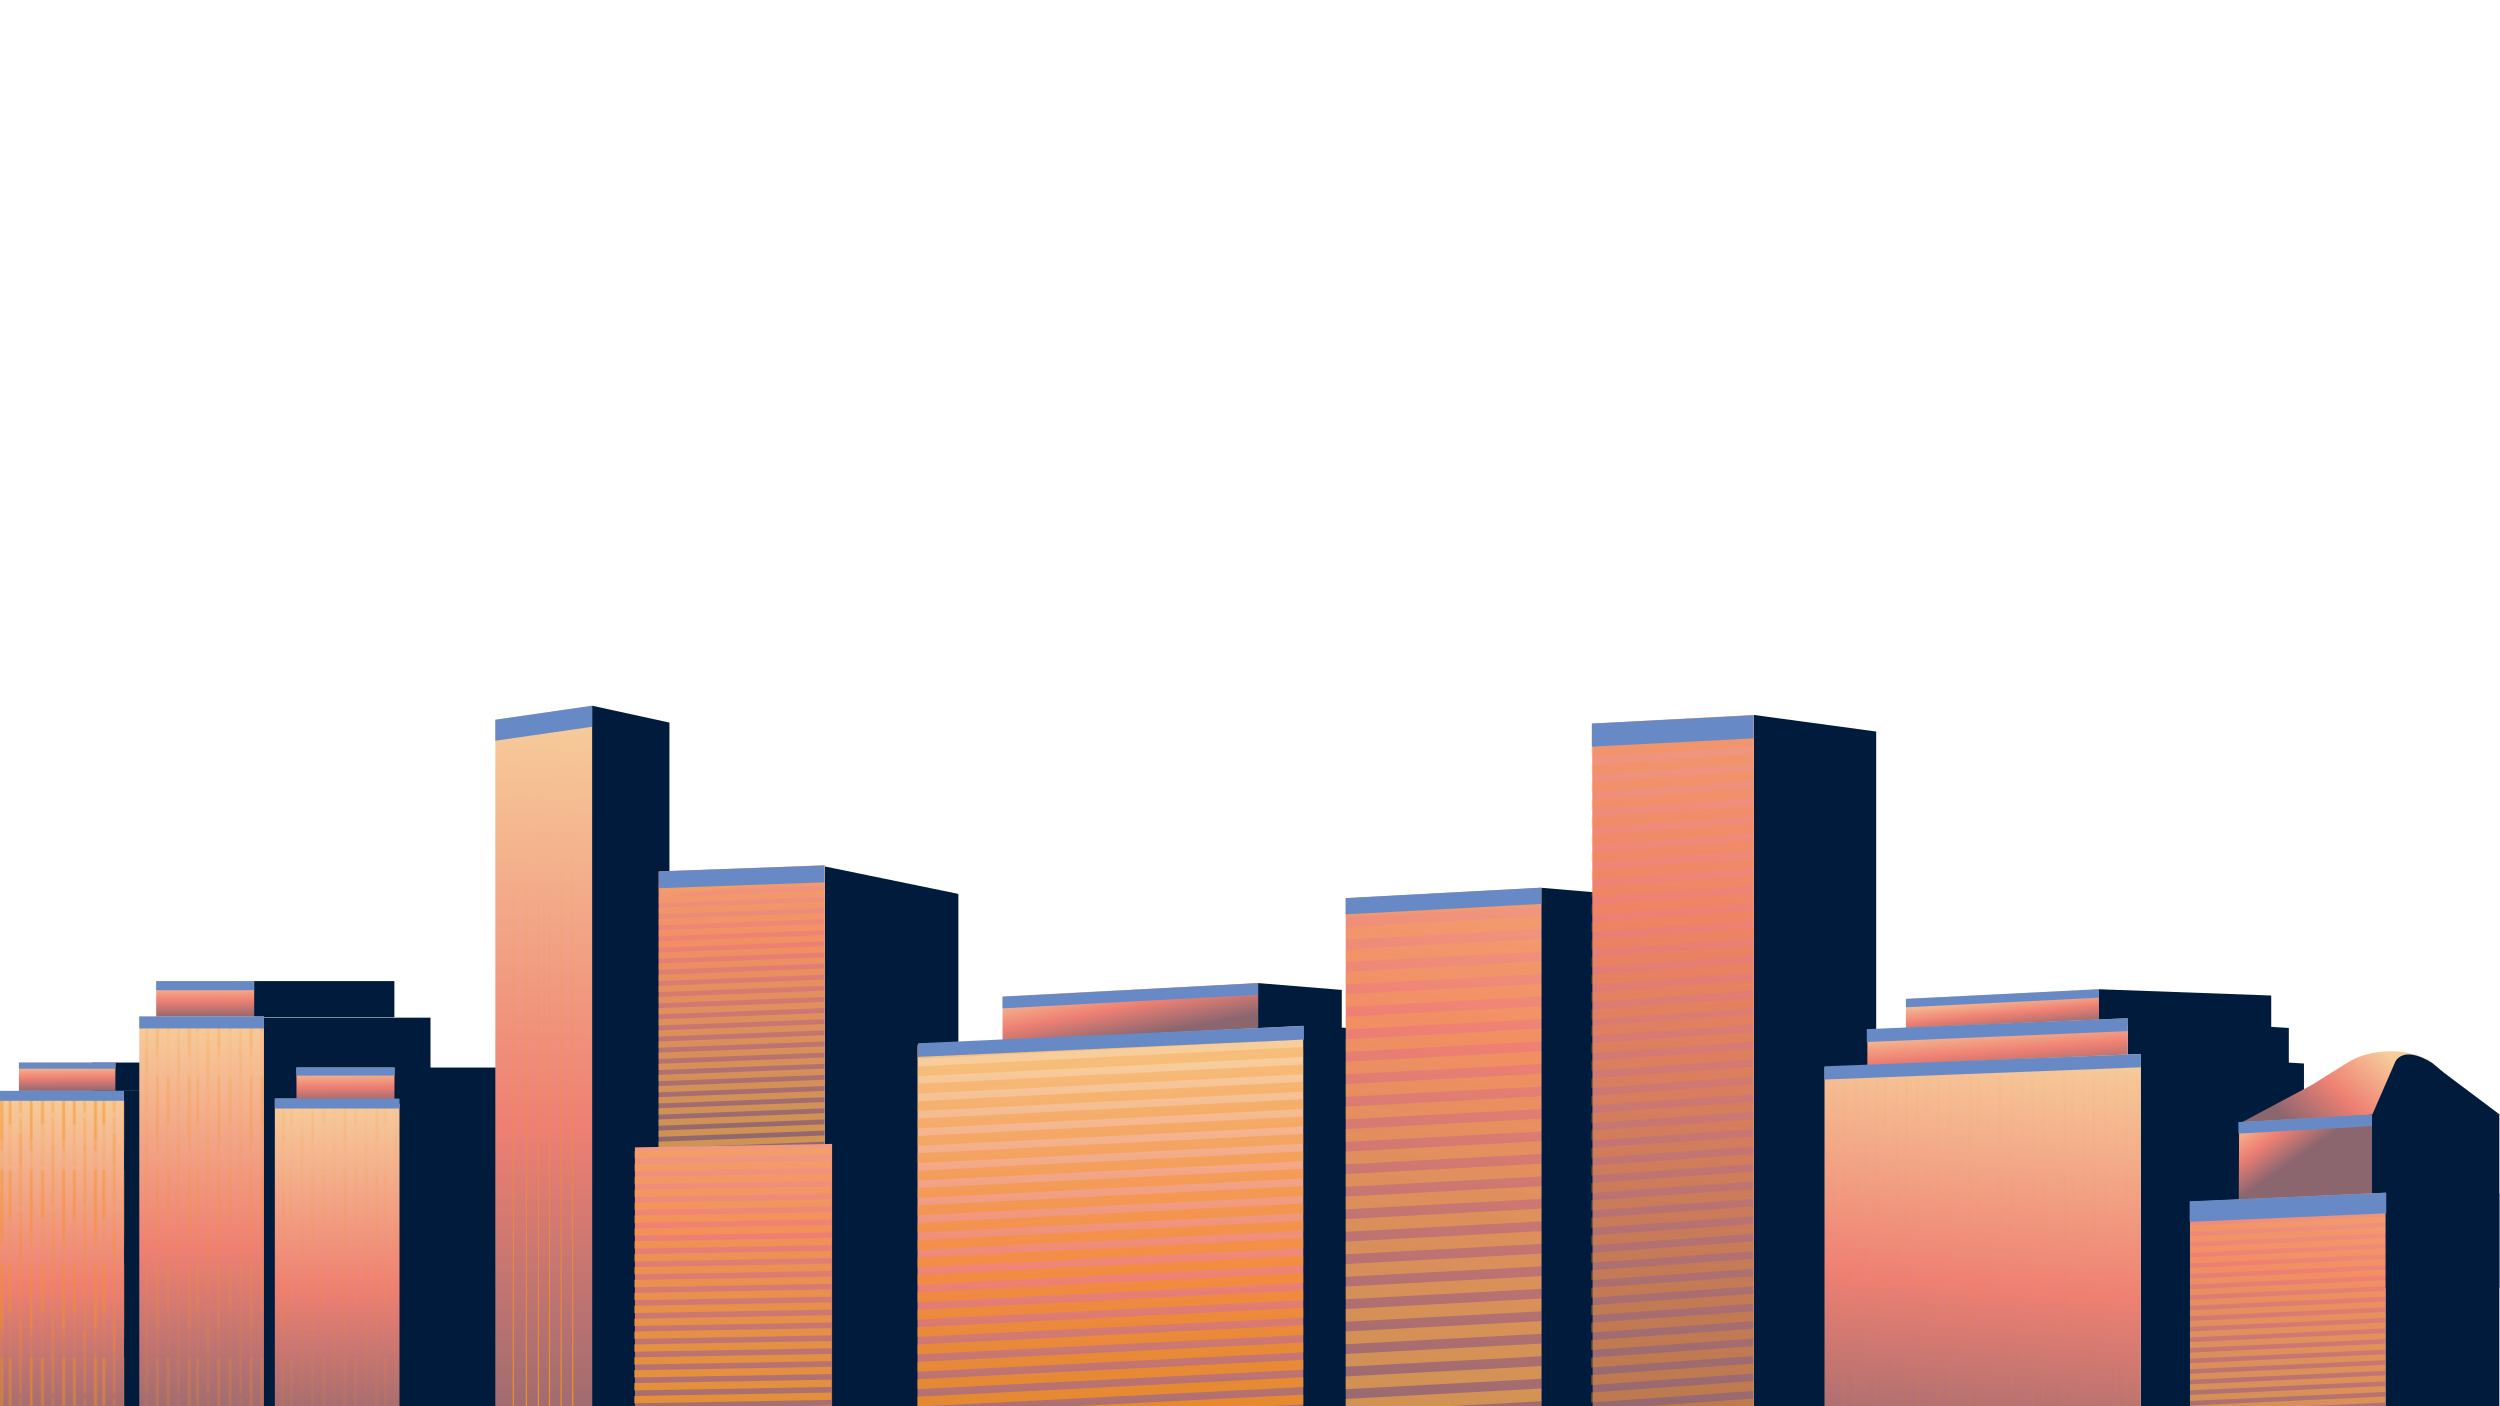 <?xml version="1.0" encoding="UTF-8"?><svg id="Layer_1" xmlns="http://www.w3.org/2000/svg" xmlns:xlink="http://www.w3.org/1999/xlink" viewBox="0 0 1920 1080"><defs><style>.cls-1{opacity:.39;}.cls-1,.cls-2{fill:url(#Grid_.25_inch_Lines);}.cls-3{fill:url(#linear-gradient-162);}.cls-4{fill:url(#linear-gradient-61);}.cls-5{fill:url(#linear-gradient-15);}.cls-6{fill:url(#linear-gradient-13);}.cls-7{fill:url(#linear-gradient-107);}.cls-8{fill:url(#linear-gradient-28);}.cls-9{fill:url(#linear-gradient-158);}.cls-10{fill:url(#linear-gradient-129);}.cls-10,.cls-11,.cls-12,.cls-13,.cls-14,.cls-15,.cls-16,.cls-17,.cls-18,.cls-19,.cls-20,.cls-21,.cls-22,.cls-23,.cls-24,.cls-25,.cls-26,.cls-27,.cls-28,.cls-29,.cls-30,.cls-31,.cls-32,.cls-33,.cls-34,.cls-35,.cls-36,.cls-37,.cls-38,.cls-39,.cls-40,.cls-41,.cls-42,.cls-43,.cls-44,.cls-45,.cls-46,.cls-47,.cls-48{opacity:.46;}.cls-49{fill:url(#linear-gradient-65);}.cls-11{fill:url(#linear-gradient-144);}.cls-50{fill:url(#linear-gradient-69);}.cls-51{fill:url(#linear-gradient-53);}.cls-12{fill:url(#linear-gradient-116);}.cls-52{fill:url(#linear-gradient-42);}.cls-13{fill:url(#linear-gradient-126);}.cls-53{fill:url(#linear-gradient-46);}.cls-54{fill:url(#linear-gradient-155);}.cls-55{fill:url(#linear-gradient-70);}.cls-56{fill:url(#linear-gradient-60);}.cls-57{fill:url(#linear-gradient-93);}.cls-58{fill:url(#linear-gradient-95);}.cls-59{fill:url(#linear-gradient-2);}.cls-60{fill:url(#linear-gradient-100);}.cls-61{fill:url(#linear-gradient-150);}.cls-62{fill:url(#linear-gradient-87);}.cls-63{fill:url(#linear-gradient-163);}.cls-64{fill:url(#linear-gradient-64);}.cls-14{fill:url(#linear-gradient-149);}.cls-15{fill:url(#linear-gradient-132);}.cls-65{fill:url(#linear-gradient-173);}.cls-66{fill:url(#linear-gradient-56);}.cls-67{fill:url(#linear-gradient-43);}.cls-68{fill:url(#linear-gradient-25);}.cls-69{fill:url(#linear-gradient-82);}.cls-70{fill:url(#linear-gradient-10);}.cls-71{fill:url(#linear-gradient-12);}.cls-72{fill:url(#linear-gradient-40);}.cls-73{fill:url(#linear-gradient-27);}.cls-74{fill:url(#linear-gradient-174);}.cls-75{fill:url(#linear-gradient-68);}.cls-76{fill:url(#linear-gradient-172);}.cls-77{fill:url(#linear-gradient-37);}.cls-78{fill:url(#linear-gradient-159);}.cls-16{fill:url(#linear-gradient-134);}.cls-79{fill:url(#linear-gradient-75);}.cls-80{fill:url(#linear-gradient-55);}.cls-17{fill:url(#linear-gradient-135);}.cls-81,.cls-82,.cls-83,.cls-84,.cls-85,.cls-86,.cls-87{fill:none;}.cls-81,.cls-83,.cls-84,.cls-85,.cls-86,.cls-87{stroke:#f6921e;stroke-width:2px;}.cls-88{fill:url(#linear-gradient-39);}.cls-89{fill:url(#linear-gradient-160);}.cls-90{fill:url(#linear-gradient-89);}.cls-91{fill:url(#linear-gradient-52);}.cls-92{fill:url(#linear-gradient-166);}.cls-18{fill:url(#linear-gradient-121);}.cls-19{fill:url(#linear-gradient-130);}.cls-93{fill:url(#linear-gradient-58);}.cls-94{fill:url(#linear-gradient-175);}.cls-95{fill:url(#linear-gradient-171);}.cls-96{fill:url(#linear-gradient-152);}.cls-97{fill:url(#linear-gradient-47);}.cls-98{fill:url(#linear-gradient-26);}.cls-99{fill:url(#linear-gradient-74);}.cls-20{fill:url(#linear-gradient-125);}.cls-21{fill:url(#linear-gradient-148);}.cls-100{fill:url(#linear-gradient-97);}.cls-101{fill:url(#linear-gradient-72);}.cls-102{fill:url(#linear-gradient-157);}.cls-103{fill:url(#linear-gradient-4);}.cls-104{fill:url(#linear-gradient-35);}.cls-22{fill:url(#linear-gradient-136);}.cls-105{fill:url(#linear-gradient-30);}.cls-106{fill:url(#linear-gradient-161);}.cls-107{fill:url(#linear-gradient-76);}.cls-23{fill:url(#linear-gradient-141);}.cls-108{fill:url(#linear-gradient-109);}.cls-109{fill:url(#linear-gradient-73);}.cls-24{fill:url(#linear-gradient-120);}.cls-110{fill:url(#linear-gradient-71);}.cls-25{fill:url(#linear-gradient-115);}.cls-111{fill:url(#linear-gradient-44);}.cls-112{fill:url(#linear-gradient-96);}.cls-113{fill:url(#linear-gradient-49);}.cls-26{fill:url(#linear-gradient-122);}.cls-114{fill:url(#linear-gradient-3);}.cls-115{fill:url(#linear-gradient-34);}.cls-83{opacity:.61;}.cls-27{fill:url(#linear-gradient-117);}.cls-116{fill:url(#linear-gradient-5);}.cls-117{fill:url(#linear-gradient-38);}.cls-118{fill:url(#linear-gradient-91);}.cls-119{fill:url(#linear-gradient-22);}.cls-120{fill:url(#linear-gradient-24);}.cls-121{fill:url(#linear-gradient-94);}.cls-28{fill:url(#linear-gradient-118);}.cls-122{fill:url(#linear-gradient-54);}.cls-123{fill:url(#linear-gradient-92);}.cls-124{fill:url(#linear-gradient-90);}.cls-125{fill:url(#linear-gradient-33);}.cls-126{fill:url(#linear-gradient-79);}.cls-127{fill:url(#linear-gradient-78);}.cls-128{fill:url(#linear-gradient-51);}.cls-129{fill:url(#linear-gradient-8);}.cls-130{fill:url(#linear-gradient-66);}.cls-29{fill:url(#linear-gradient-119);}.cls-131{fill:url(#linear-gradient-57);}.cls-132{fill:url(#linear-gradient-77);}.cls-133{fill:url(#linear-gradient-168);}.cls-134{fill:url(#linear-gradient-103);}.cls-30{fill:url(#linear-gradient-111);}.cls-84{opacity:.31;}.cls-135{fill:#001b3c;}.cls-136{fill:url(#linear-gradient-170);}.cls-137{fill:url(#linear-gradient-110);}.cls-138{fill:url(#linear-gradient-88);}.cls-31{fill:url(#linear-gradient-145);}.cls-32{fill:url(#linear-gradient-140);}.cls-139{fill:url(#linear-gradient-165);}.cls-140{fill:url(#linear-gradient-164);}.cls-141{fill:url(#linear-gradient-14);}.cls-142{fill:url(#linear-gradient-62);}.cls-143{fill:url(#linear-gradient-156);}.cls-144{fill:url(#linear-gradient-29);}.cls-145{fill:url(#linear-gradient-20);}.cls-146{fill:url(#linear-gradient-106);}.cls-2{opacity:.51;}.cls-147{fill:url(#linear-gradient-67);}.cls-148{fill:url(#linear-gradient-17);}.cls-33{fill:url(#linear-gradient-124);}.cls-149{fill:url(#linear-gradient-50);}.cls-150{fill:url(#linear-gradient-7);}.cls-34{fill:url(#linear-gradient-138);}.cls-151{fill:url(#linear-gradient-9);}.cls-35{fill:url(#linear-gradient-114);}.cls-36{fill:url(#linear-gradient-131);}.cls-152{fill:url(#linear-gradient-104);}.cls-37{fill:url(#linear-gradient-128);}.cls-153{fill:url(#linear-gradient-59);}.cls-154{fill:url(#linear-gradient-11);}.cls-38{fill:url(#linear-gradient-147);}.cls-155{fill:url(#linear-gradient-169);}.cls-39{fill:url(#linear-gradient-123);}.cls-156{fill:url(#linear-gradient-108);}.cls-157{fill:url(#linear-gradient-19);}.cls-158{fill:url(#linear-gradient-101);}.cls-159{fill:url(#linear-gradient-80);}.cls-160{fill:url(#linear-gradient-6);}.cls-161{fill:url(#linear-gradient-83);}.cls-40{fill:url(#linear-gradient-142);}.cls-162{fill:url(#linear-gradient-154);}.cls-41{fill:url(#linear-gradient-146);}.cls-42{fill:url(#linear-gradient-137);}.cls-163{fill:url(#linear-gradient-105);}.cls-164{fill:url(#linear-gradient-167);}.cls-165{fill:url(#linear-gradient-36);}.cls-166{fill:url(#linear-gradient-21);}.cls-167{fill:url(#linear-gradient-45);}.cls-168{fill:url(#linear-gradient-85);}.cls-169{fill:url(#linear-gradient-98);}.cls-85{opacity:.14;}.cls-170{fill:url(#linear-gradient-81);}.cls-171{fill:url(#linear-gradient-151);}.cls-86{opacity:.45;}.cls-43{fill:url(#linear-gradient-112);}.cls-172{fill:url(#linear-gradient-84);}.cls-173{fill:url(#linear-gradient-153);}.cls-44{fill:url(#linear-gradient-127);}.cls-174{fill:url(#linear-gradient-48);}.cls-45{fill:url(#linear-gradient-133);}.cls-175{fill:#678ac6;}.cls-176{fill:url(#linear-gradient-102);}.cls-177{fill:url(#linear-gradient-32);}.cls-178{fill:url(#linear-gradient-86);}.cls-179{fill:url(#linear-gradient-41);}.cls-87{opacity:.57;}.cls-180{fill:url(#linear-gradient-16);}.cls-46{fill:url(#linear-gradient-143);}.cls-181{fill:url(#linear-gradient);}.cls-182{fill:url(#linear-gradient-23);}.cls-183{fill:url(#linear-gradient-31);}.cls-184{clip-path:url(#clippath);}.cls-47{fill:url(#linear-gradient-139);}.cls-185{fill:url(#linear-gradient-63);}.cls-48{fill:url(#linear-gradient-113);}.cls-186{fill:url(#linear-gradient-99);}.cls-187{fill:url(#linear-gradient-18);}</style><clipPath id="clippath"><rect class="cls-82" x="-1.5" y="-.5" width="1921" height="1084"/></clipPath><linearGradient id="linear-gradient" x1="46.44" y1="839.58" x2="48.28" y2="1117.15" gradientUnits="userSpaceOnUse"><stop offset="0" stop-color="#f7cd9b"/><stop offset=".53" stop-color="#ee8073"/><stop offset="1" stop-color="#8b666f"/></linearGradient><pattern id="Grid_.25_inch_Lines" x="0" y="0" width="72" height="72" patternTransform="translate(6)" patternUnits="userSpaceOnUse" viewBox="0 0 72 72"><rect class="cls-82" width="72" height="72"/><line class="cls-81" x1="67.36" y1="34.53" x2="67.36" y2="84.03"/><line class="cls-85" x1="59.11" y1="34.53" x2="59.11" y2="84.03"/><line class="cls-84" x1="51.13" y1="65.53" x2="51.13" y2="103.65"/><line class="cls-81" x1="42.84" y1="34.53" x2="42.84" y2="84.03"/><line class="cls-85" x1="34.6" y1="34.53" x2="34.6" y2="84.03"/><line class="cls-84" x1="26.62" y1="65.53" x2="26.62" y2="103.65"/><line class="cls-81" x1="17.97" y1="34.53" x2="17.97" y2="84.03"/><line class="cls-85" x1="9.72" y1="34.53" x2="9.72" y2="75.32"/><line class="cls-84" x1="1.74" y1="65.53" x2="1.74" y2="103.65"/><line class="cls-81" x1="67.36" y1="-37.47" x2="67.36" y2="12.03"/><line class="cls-84" x1="67.36" y1="15.03" x2="67.36" y2="48.28"/><line class="cls-83" x1="67.36" y1="51.53" x2="67.36" y2="91.78"/><line class="cls-85" x1="59.11" y1="-37.47" x2="59.11" y2="12.03"/><line class="cls-87" x1="59.11" y1="15.03" x2="59.11" y2="62.53"/><line class="cls-86" x1="59.11" y1="66.28" x2="59.11" y2="91.78"/><line class="cls-84" x1="51.13" y1="-6.47" x2="51.13" y2="31.65"/><line class="cls-81" x1="51.13" y1="34.53" x2="51.13" y2="71.65"/><line class="cls-81" x1="42.84" y1="-37.47" x2="42.84" y2="12.03"/><line class="cls-84" x1="42.84" y1="15.03" x2="42.84" y2="48.28"/><line class="cls-83" x1="42.84" y1="51.53" x2="42.84" y2="91.78"/><line class="cls-85" x1="34.6" y1="-37.47" x2="34.6" y2="12.03"/><line class="cls-87" x1="34.6" y1="15.03" x2="34.6" y2="62.53"/><line class="cls-86" x1="34.6" y1="66.28" x2="34.6" y2="91.78"/><line class="cls-84" x1="26.62" y1="-6.47" x2="26.62" y2="31.65"/><line class="cls-81" x1="26.62" y1="34.53" x2="26.62" y2="71.65"/><line class="cls-81" x1="17.97" y1="-37.47" x2="17.97" y2="12.03"/><line class="cls-84" x1="17.97" y1="15.03" x2="17.97" y2="48.28"/><line class="cls-83" x1="17.97" y1="51.53" x2="17.97" y2="91.78"/><line class="cls-85" x1="9.72" y1="-37.47" x2="9.72" y2="3.32"/><line class="cls-87" x1="9.72" y1="6.86" x2="9.72" y2="62.53"/><line class="cls-86" x1="9.72" y1="66.28" x2="9.72" y2="102.03"/><line class="cls-84" x1="1.74" y1="-6.47" x2="1.74" y2="31.65"/><line class="cls-81" x1="1.74" y1="34.53" x2="1.74" y2="71.65"/><line class="cls-83" x1="67.36" y1="-20.47" x2="67.36" y2="19.78"/><line class="cls-86" x1="59.11" y1="-5.72" x2="59.11" y2="19.78"/><line class="cls-83" x1="42.84" y1="-20.47" x2="42.84" y2="19.78"/><line class="cls-86" x1="34.6" y1="-5.72" x2="34.6" y2="19.78"/><line class="cls-83" x1="17.97" y1="-20.47" x2="17.97" y2="19.78"/><line class="cls-86" x1="9.72" y1="-5.72" x2="9.72" y2="30.03"/></pattern><linearGradient id="linear-gradient-2" x1="51.5" y1="815.95" x2="51.65" y2="838.44" xlink:href="#linear-gradient"/><linearGradient id="linear-gradient-3" x1="157.5" y1="753.45" x2="157.69" y2="782.02" xlink:href="#linear-gradient"/><linearGradient id="linear-gradient-4" x1="153.76" y1="782.85" x2="155.97" y2="1116.63" xlink:href="#linear-gradient"/><linearGradient id="linear-gradient-5" x1="258.06" y1="845.45" x2="259.86" y2="1117.05" xlink:href="#linear-gradient"/><linearGradient id="linear-gradient-6" x1="265.23" y1="819.63" x2="265.42" y2="847.9" xlink:href="#linear-gradient"/><linearGradient id="linear-gradient-7" x1="423.93" y1="482.29" x2="427.9" y2="1079.4" gradientTransform="translate(-15.61 55.24) rotate(1.13) scale(1.02 1) skewX(1.11)" xlink:href="#linear-gradient"/><linearGradient id="linear-gradient-8" x1="376.98" y1="843.95" x2="450" y2="854.13" gradientUnits="userSpaceOnUse"><stop offset="0" stop-color="#f6921e" stop-opacity=".2"/><stop offset="1" stop-color="#f6921e"/></linearGradient><linearGradient id="linear-gradient-9" x1="367.74" y1="845.95" x2="440.76" y2="856.13" xlink:href="#linear-gradient-8"/><linearGradient id="linear-gradient-10" x1="357.69" y1="850.73" x2="430.7" y2="860.91" xlink:href="#linear-gradient-8"/><linearGradient id="linear-gradient-11" x1="385.5" y1="842.73" x2="458.52" y2="852.91" xlink:href="#linear-gradient-8"/><linearGradient id="linear-gradient-12" x1="394.46" y1="842.16" x2="467.47" y2="852.34" xlink:href="#linear-gradient-8"/><linearGradient id="linear-gradient-13" x1="403.31" y1="841.16" x2="476.33" y2="851.34" xlink:href="#linear-gradient-8"/><linearGradient id="linear-gradient-14" x1="569.79" y1="488.58" x2="568.24" y2="826.37" gradientTransform="translate(-2.18 69.03) rotate(-1.23) skewX(-1.22)" xlink:href="#linear-gradient"/><linearGradient id="linear-gradient-15" x1="628.88" y1="512.53" x2="625.46" y2="1388.54" gradientTransform="translate(-127.94 285.33) rotate(-12.9) scale(1.14 .97) skewX(-11.09)" gradientUnits="userSpaceOnUse"><stop offset="0" stop-color="#faaf40" stop-opacity=".2"/><stop offset="1" stop-color="#faaf40" stop-opacity=".7"/></linearGradient><linearGradient id="linear-gradient-16" x1="629.12" y1="502.11" x2="625.98" y2="1305.28" gradientTransform="translate(-133.94 199.95) rotate(-6.84) scale(1.13 .99) skewX(-6.04)" xlink:href="#linear-gradient-15"/><linearGradient id="linear-gradient-17" x1="629.22" y1="485.11" x2="626.08" y2="1288.28" gradientTransform="translate(-133.94 199.95) rotate(-6.84) scale(1.13 .99) skewX(-6.04)" xlink:href="#linear-gradient-15"/><linearGradient id="linear-gradient-18" x1="629.32" y1="468.11" x2="626.18" y2="1271.28" gradientTransform="translate(-133.94 199.95) rotate(-6.84) scale(1.13 .99) skewX(-6.04)" xlink:href="#linear-gradient-15"/><linearGradient id="linear-gradient-19" x1="629.42" y1="451.11" x2="626.28" y2="1254.27" gradientTransform="translate(-133.94 199.95) rotate(-6.84) scale(1.13 .99) skewX(-6.04)" xlink:href="#linear-gradient-15"/><linearGradient id="linear-gradient-20" x1="629.52" y1="434.1" x2="626.38" y2="1237.27" gradientTransform="translate(-133.94 199.95) rotate(-6.84) scale(1.13 .99) skewX(-6.04)" xlink:href="#linear-gradient-15"/><linearGradient id="linear-gradient-21" x1="629.62" y1="417.1" x2="626.48" y2="1220.27" gradientTransform="translate(-133.94 199.95) rotate(-6.84) scale(1.13 .99) skewX(-6.04)" xlink:href="#linear-gradient-15"/><linearGradient id="linear-gradient-22" x1="629.72" y1="400.1" x2="626.58" y2="1203.27" gradientTransform="translate(-133.94 199.95) rotate(-6.84) scale(1.13 .99) skewX(-6.04)" xlink:href="#linear-gradient-15"/><linearGradient id="linear-gradient-23" x1="629.82" y1="383.1" x2="626.68" y2="1186.27" gradientTransform="translate(-133.94 199.95) rotate(-6.84) scale(1.13 .99) skewX(-6.04)" xlink:href="#linear-gradient-15"/><linearGradient id="linear-gradient-24" x1="629.92" y1="366.1" x2="626.78" y2="1169.27" gradientTransform="translate(-133.94 199.95) rotate(-6.84) scale(1.13 .99) skewX(-6.04)" xlink:href="#linear-gradient-15"/><linearGradient id="linear-gradient-25" x1="630.02" y1="349.1" x2="626.88" y2="1152.27" gradientTransform="translate(-133.94 199.95) rotate(-6.84) scale(1.13 .99) skewX(-6.04)" xlink:href="#linear-gradient-15"/><linearGradient id="linear-gradient-26" x1="630.12" y1="332.1" x2="626.98" y2="1135.27" gradientTransform="translate(-133.94 199.95) rotate(-6.84) scale(1.13 .99) skewX(-6.04)" xlink:href="#linear-gradient-15"/><linearGradient id="linear-gradient-27" x1="630.22" y1="315.1" x2="627.08" y2="1118.26" gradientTransform="translate(-133.94 199.95) rotate(-6.84) scale(1.13 .99) skewX(-6.04)" xlink:href="#linear-gradient-15"/><linearGradient id="linear-gradient-28" x1="630.32" y1="298.1" x2="627.18" y2="1101.26" gradientTransform="translate(-133.94 199.95) rotate(-6.84) scale(1.13 .99) skewX(-6.04)" xlink:href="#linear-gradient-15"/><linearGradient id="linear-gradient-29" x1="630.42" y1="281.09" x2="627.28" y2="1084.26" gradientTransform="translate(-133.94 199.95) rotate(-6.84) scale(1.13 .99) skewX(-6.04)" xlink:href="#linear-gradient-15"/><linearGradient id="linear-gradient-30" x1="630.52" y1="264.09" x2="627.38" y2="1067.26" gradientTransform="translate(-133.94 199.95) rotate(-6.84) scale(1.13 .99) skewX(-6.04)" xlink:href="#linear-gradient-15"/><linearGradient id="linear-gradient-31" x1="630.62" y1="247.09" x2="627.48" y2="1050.26" gradientTransform="translate(-133.94 199.95) rotate(-6.84) scale(1.13 .99) skewX(-6.04)" xlink:href="#linear-gradient-15"/><linearGradient id="linear-gradient-32" x1="630.72" y1="230.09" x2="627.58" y2="1033.26" gradientTransform="translate(-133.94 199.95) rotate(-6.84) scale(1.13 .99) skewX(-6.04)" xlink:href="#linear-gradient-15"/><linearGradient id="linear-gradient-33" x1="630.82" y1="213.09" x2="627.68" y2="1016.26" gradientTransform="translate(-133.94 199.95) rotate(-6.84) scale(1.13 .99) skewX(-6.04)" xlink:href="#linear-gradient-15"/><linearGradient id="linear-gradient-34" x1="630.92" y1="196.09" x2="627.78" y2="999.26" gradientTransform="translate(-133.94 199.95) rotate(-6.84) scale(1.13 .99) skewX(-6.04)" xlink:href="#linear-gradient-15"/><linearGradient id="linear-gradient-35" x1="631.02" y1="179.09" x2="627.88" y2="982.26" gradientTransform="translate(-133.94 199.95) rotate(-6.84) scale(1.13 .99) skewX(-6.04)" xlink:href="#linear-gradient-15"/><linearGradient id="linear-gradient-36" x1="631.12" y1="162.09" x2="627.98" y2="965.25" gradientTransform="translate(-133.94 199.95) rotate(-6.84) scale(1.13 .99) skewX(-6.04)" xlink:href="#linear-gradient-15"/><linearGradient id="linear-gradient-37" x1="631.22" y1="145.09" x2="628.08" y2="948.25" gradientTransform="translate(-133.94 199.95) rotate(-6.84) scale(1.13 .99) skewX(-6.04)" xlink:href="#linear-gradient-15"/><linearGradient id="linear-gradient-38" x1="631.32" y1="128.09" x2="628.18" y2="931.25" gradientTransform="translate(-133.94 199.95) rotate(-6.84) scale(1.13 .99) skewX(-6.04)" xlink:href="#linear-gradient-15"/><linearGradient id="linear-gradient-39" x1="631.42" y1="111.08" x2="628.28" y2="914.25" gradientTransform="translate(-133.94 199.95) rotate(-6.84) scale(1.13 .99) skewX(-6.04)" xlink:href="#linear-gradient-15"/><linearGradient id="linear-gradient-40" x1="566.55" y1="695.53" x2="564.76" y2="1088.55" gradientTransform="translate(-8.34 38.52) rotate(.38) scale(1.01 1) skewX(.37)" xlink:href="#linear-gradient"/><linearGradient id="linear-gradient-41" x1="563.19" y1="856.56" x2="566.47" y2="1209.47" gradientTransform="translate(-5.02 -71.55) rotate(6.12) scale(1.01 .99) skewX(6.01)" gradientUnits="userSpaceOnUse"><stop offset="0" stop-color="#faaf40" stop-opacity=".2"/><stop offset="1" stop-color="#f6921e"/></linearGradient><linearGradient id="linear-gradient-42" x1="563.09" y1="856.03" x2="566.38" y2="1208.94" xlink:href="#linear-gradient-41"/><linearGradient id="linear-gradient-43" x1="562.99" y1="855.5" x2="566.28" y2="1208.41" xlink:href="#linear-gradient-41"/><linearGradient id="linear-gradient-44" x1="562.89" y1="854.96" x2="566.18" y2="1207.88" xlink:href="#linear-gradient-41"/><linearGradient id="linear-gradient-45" x1="562.8" y1="854.43" x2="566.09" y2="1207.34" xlink:href="#linear-gradient-41"/><linearGradient id="linear-gradient-46" x1="562.7" y1="853.9" x2="565.99" y2="1206.81" xlink:href="#linear-gradient-41"/><linearGradient id="linear-gradient-47" x1="562.6" y1="853.37" x2="565.89" y2="1206.28" xlink:href="#linear-gradient-41"/><linearGradient id="linear-gradient-48" x1="562.51" y1="852.83" x2="565.79" y2="1205.75" xlink:href="#linear-gradient-41"/><linearGradient id="linear-gradient-49" x1="562.41" y1="852.3" x2="565.7" y2="1205.21" xlink:href="#linear-gradient-41"/><linearGradient id="linear-gradient-50" x1="562.31" y1="851.77" x2="565.6" y2="1204.68" xlink:href="#linear-gradient-41"/><linearGradient id="linear-gradient-51" x1="562.21" y1="851.24" x2="565.5" y2="1204.15" xlink:href="#linear-gradient-41"/><linearGradient id="linear-gradient-52" x1="562.12" y1="850.7" x2="565.4" y2="1203.62" xlink:href="#linear-gradient-41"/><linearGradient id="linear-gradient-53" x1="562.02" y1="850.17" x2="565.31" y2="1203.08" xlink:href="#linear-gradient-41"/><linearGradient id="linear-gradient-54" x1="561.92" y1="849.64" x2="565.21" y2="1202.55" xlink:href="#linear-gradient-41"/><linearGradient id="linear-gradient-55" x1="561.82" y1="849.11" x2="565.11" y2="1202.02" xlink:href="#linear-gradient-41"/><linearGradient id="linear-gradient-56" x1="561.73" y1="848.57" x2="565.02" y2="1201.49" xlink:href="#linear-gradient-41"/><linearGradient id="linear-gradient-57" x1="561.63" y1="848.04" x2="564.92" y2="1200.95" xlink:href="#linear-gradient-41"/><linearGradient id="linear-gradient-58" x1="561.53" y1="847.51" x2="564.82" y2="1200.42" xlink:href="#linear-gradient-41"/><linearGradient id="linear-gradient-59" x1="561.44" y1="846.98" x2="564.72" y2="1199.89" xlink:href="#linear-gradient-41"/><linearGradient id="linear-gradient-60" x1="561.34" y1="846.44" x2="564.63" y2="1199.36" xlink:href="#linear-gradient-41"/><linearGradient id="linear-gradient-61" x1="561.24" y1="845.91" x2="564.53" y2="1198.82" xlink:href="#linear-gradient-41"/><linearGradient id="linear-gradient-62" x1="897.52" y1="728.63" x2="897.52" y2="780.55" gradientTransform="translate(-133.37 203.94) rotate(-10.46) scale(1.13 .98) skewX(-9.09)" xlink:href="#linear-gradient"/><linearGradient id="linear-gradient-63" x1="851.16" y1="816.69" x2="854.57" y2="1131.3" xlink:href="#linear-gradient"/><linearGradient id="linear-gradient-64" x1="884.47" y1="704.34" x2="878.66" y2="2192.83" gradientTransform="translate(-130.09 148.58) rotate(-6.93) scale(1.12 .99) skewX(-6.15)" gradientUnits="userSpaceOnUse"><stop offset="0" stop-color="#f6921e" stop-opacity=".2"/><stop offset="1" stop-color="#f6921e"/></linearGradient><linearGradient id="linear-gradient-65" x1="884.66" y1="670.33" x2="878.84" y2="2158.82" xlink:href="#linear-gradient-64"/><linearGradient id="linear-gradient-66" x1="884.84" y1="636.33" x2="879.03" y2="2124.81" xlink:href="#linear-gradient-64"/><linearGradient id="linear-gradient-67" x1="885.03" y1="602.32" x2="879.21" y2="2090.8" xlink:href="#linear-gradient-64"/><linearGradient id="linear-gradient-68" x1="885.21" y1="568.31" x2="879.4" y2="2056.79" xlink:href="#linear-gradient-64"/><linearGradient id="linear-gradient-69" x1="885.4" y1="534.3" x2="879.58" y2="2022.78" xlink:href="#linear-gradient-64"/><linearGradient id="linear-gradient-70" x1="885.58" y1="500.29" x2="879.77" y2="1988.78" xlink:href="#linear-gradient-64"/><linearGradient id="linear-gradient-71" x1="885.77" y1="466.28" x2="879.95" y2="1954.77" xlink:href="#linear-gradient-64"/><linearGradient id="linear-gradient-72" x1="885.95" y1="432.28" x2="880.14" y2="1920.75" xlink:href="#linear-gradient-64"/><linearGradient id="linear-gradient-73" x1="886.14" y1="398.27" x2="880.32" y2="1886.75" xlink:href="#linear-gradient-64"/><linearGradient id="linear-gradient-74" x1="886.32" y1="364.26" x2="880.51" y2="1852.74" xlink:href="#linear-gradient-64"/><linearGradient id="linear-gradient-75" x1="886.51" y1="330.25" x2="880.69" y2="1818.73" xlink:href="#linear-gradient-64"/><linearGradient id="linear-gradient-76" x1="886.69" y1="296.24" x2="880.88" y2="1784.73" xlink:href="#linear-gradient-64"/><linearGradient id="linear-gradient-77" x1="886.88" y1="262.23" x2="881.06" y2="1750.72" xlink:href="#linear-gradient-64"/><linearGradient id="linear-gradient-78" x1="887.06" y1="228.22" x2="881.25" y2="1716.71" xlink:href="#linear-gradient-64"/><linearGradient id="linear-gradient-79" x1="887.25" y1="194.22" x2="881.43" y2="1682.7" xlink:href="#linear-gradient-64"/><linearGradient id="linear-gradient-80" x1="887.43" y1="160.21" x2="881.62" y2="1648.69" xlink:href="#linear-gradient-64"/><linearGradient id="linear-gradient-81" x1="887.62" y1="126.2" x2="881.8" y2="1614.68" xlink:href="#linear-gradient-64"/><linearGradient id="linear-gradient-82" x1="887.8" y1="92.19" x2="881.99" y2="1580.67" xlink:href="#linear-gradient-64"/><linearGradient id="linear-gradient-83" x1="887.99" y1="58.18" x2="882.17" y2="1546.67" xlink:href="#linear-gradient-64"/><linearGradient id="linear-gradient-84" x1="888.17" y1="24.17" x2="882.36" y2="1512.66" xlink:href="#linear-gradient-64"/><linearGradient id="linear-gradient-85" x1="888.36" y1="-9.83" x2="882.54" y2="1478.65" xlink:href="#linear-gradient-64"/><linearGradient id="linear-gradient-86" x1="1110.19" y1="402.71" x2="1106.84" y2="1136.07" gradientTransform="translate(1.36 -220.72) rotate(11.4) scale(1.02 .98) skewX(10.98)" xlink:href="#linear-gradient"/><linearGradient id="linear-gradient-87" x1="1113.74" y1="603.68" x2="1106.64" y2="2421.88" gradientTransform="translate(-129.61 -119.05) rotate(5.86) scale(1.12 .99) skewX(5.22)" xlink:href="#linear-gradient-15"/><linearGradient id="linear-gradient-88" x1="1113.96" y1="563.11" x2="1106.86" y2="2381.31" gradientTransform="translate(-129.61 -119.05) rotate(5.86) scale(1.12 .99) skewX(5.22)" xlink:href="#linear-gradient-15"/><linearGradient id="linear-gradient-89" x1="1114.19" y1="522.53" x2="1107.09" y2="2340.73" gradientTransform="translate(-129.61 -119.05) rotate(5.86) scale(1.12 .99) skewX(5.22)" xlink:href="#linear-gradient-15"/><linearGradient id="linear-gradient-90" x1="1114.42" y1="481.95" x2="1107.31" y2="2300.15" gradientTransform="translate(-129.61 -119.05) rotate(5.86) scale(1.12 .99) skewX(5.22)" xlink:href="#linear-gradient-15"/><linearGradient id="linear-gradient-91" x1="1114.64" y1="441.37" x2="1107.54" y2="2259.58" gradientTransform="translate(-129.61 -119.05) rotate(5.86) scale(1.12 .99) skewX(5.22)" xlink:href="#linear-gradient-15"/><linearGradient id="linear-gradient-92" x1="1114.87" y1="400.8" x2="1107.77" y2="2219" gradientTransform="translate(-129.61 -119.05) rotate(5.86) scale(1.12 .99) skewX(5.22)" xlink:href="#linear-gradient-15"/><linearGradient id="linear-gradient-93" x1="1115.09" y1="360.22" x2="1107.99" y2="2178.42" gradientTransform="translate(-129.61 -119.05) rotate(5.86) scale(1.12 .99) skewX(5.22)" xlink:href="#linear-gradient-15"/><linearGradient id="linear-gradient-94" x1="1115.32" y1="319.64" x2="1108.22" y2="2137.85" gradientTransform="translate(-129.61 -119.05) rotate(5.86) scale(1.12 .99) skewX(5.22)" xlink:href="#linear-gradient-15"/><linearGradient id="linear-gradient-95" x1="1115.55" y1="279.07" x2="1108.44" y2="2097.26" gradientTransform="translate(-129.61 -119.05) rotate(5.86) scale(1.12 .99) skewX(5.22)" xlink:href="#linear-gradient-15"/><linearGradient id="linear-gradient-96" x1="1115.77" y1="238.49" x2="1108.67" y2="2056.69" gradientTransform="translate(-129.61 -119.05) rotate(5.86) scale(1.12 .99) skewX(5.22)" xlink:href="#linear-gradient-15"/><linearGradient id="linear-gradient-97" x1="1116" y1="197.91" x2="1108.9" y2="2016.12" gradientTransform="translate(-129.61 -119.05) rotate(5.86) scale(1.12 .99) skewX(5.22)" xlink:href="#linear-gradient-15"/><linearGradient id="linear-gradient-98" x1="1116.22" y1="157.34" x2="1109.12" y2="1975.54" gradientTransform="translate(-129.61 -119.05) rotate(5.86) scale(1.12 .99) skewX(5.22)" xlink:href="#linear-gradient-15"/><linearGradient id="linear-gradient-99" x1="1116.45" y1="116.76" x2="1109.35" y2="1934.96" gradientTransform="translate(-129.61 -119.05) rotate(5.86) scale(1.12 .99) skewX(5.22)" xlink:href="#linear-gradient-15"/><linearGradient id="linear-gradient-100" x1="1116.68" y1="76.18" x2="1109.57" y2="1894.38" gradientTransform="translate(-129.61 -119.05) rotate(5.86) scale(1.12 .99) skewX(5.22)" xlink:href="#linear-gradient-15"/><linearGradient id="linear-gradient-101" x1="1116.9" y1="35.61" x2="1109.8" y2="1853.81" gradientTransform="translate(-129.61 -119.05) rotate(5.86) scale(1.12 .99) skewX(5.22)" xlink:href="#linear-gradient-15"/><linearGradient id="linear-gradient-102" x1="1117.13" y1="-4.97" x2="1110.03" y2="1813.23" gradientTransform="translate(-129.61 -119.05) rotate(5.86) scale(1.12 .99) skewX(5.22)" xlink:href="#linear-gradient-15"/><linearGradient id="linear-gradient-103" x1="1117.35" y1="-45.55" x2="1110.25" y2="1772.65" gradientTransform="translate(-129.61 -119.05) rotate(5.86) scale(1.12 .99) skewX(5.22)" xlink:href="#linear-gradient-15"/><linearGradient id="linear-gradient-104" x1="1117.58" y1="-86.12" x2="1110.48" y2="1732.08" gradientTransform="translate(-129.61 -119.05) rotate(5.86) scale(1.12 .99) skewX(5.22)" xlink:href="#linear-gradient-15"/><linearGradient id="linear-gradient-105" x1="1117.81" y1="-126.7" x2="1110.7" y2="1691.5" gradientTransform="translate(-129.61 -119.05) rotate(5.86) scale(1.12 .99) skewX(5.22)" xlink:href="#linear-gradient-15"/><linearGradient id="linear-gradient-106" x1="1118.03" y1="-167.28" x2="1110.93" y2="1650.92" gradientTransform="translate(-129.61 -119.05) rotate(5.86) scale(1.12 .99) skewX(5.22)" xlink:href="#linear-gradient-15"/><linearGradient id="linear-gradient-107" x1="1118.26" y1="-207.86" x2="1111.16" y2="1610.35" gradientTransform="translate(-129.61 -119.05) rotate(5.86) scale(1.12 .99) skewX(5.22)" xlink:href="#linear-gradient-15"/><linearGradient id="linear-gradient-108" x1="1118.48" y1="-248.43" x2="1111.38" y2="1569.77" gradientTransform="translate(-129.61 -119.05) rotate(5.86) scale(1.12 .99) skewX(5.22)" xlink:href="#linear-gradient-15"/><linearGradient id="linear-gradient-109" x1="1118.71" y1="-289" x2="1111.61" y2="1529.19" gradientTransform="translate(-129.61 -119.05) rotate(5.86) scale(1.12 .99) skewX(5.22)" xlink:href="#linear-gradient-15"/><linearGradient id="linear-gradient-110" x1="1270.37" y1="241.63" x2="1266.27" y2="1140.49" gradientTransform="translate(-15.56 -145.83) rotate(5.58) scale(1.03 1) skewX(5.39)" xlink:href="#linear-gradient"/><linearGradient id="linear-gradient-111" x1="1276.93" y1="623.76" x2="1276.25" y2="1193.82" gradientTransform="translate(-1.76 -73.68) rotate(.61) skewX(.6)" gradientUnits="userSpaceOnUse"><stop offset="0" stop-color="#f6921e" stop-opacity=".4"/><stop offset=".19" stop-color="#f6921e" stop-opacity=".41"/><stop offset=".35" stop-color="#f6921e" stop-opacity=".46"/><stop offset=".51" stop-color="#f6921e" stop-opacity=".53"/><stop offset=".66" stop-color="#f6921e" stop-opacity=".63"/><stop offset=".8" stop-color="#f6921e" stop-opacity=".76"/><stop offset=".94" stop-color="#f6921e" stop-opacity=".92"/><stop offset="1" stop-color="#f6921e"/></linearGradient><linearGradient id="linear-gradient-112" x1="1276.94" y1="623.5" x2="1276.27" y2="1193.55" xlink:href="#linear-gradient-111"/><linearGradient id="linear-gradient-113" x1="1276.96" y1="623.23" x2="1276.29" y2="1193.28" xlink:href="#linear-gradient-111"/><linearGradient id="linear-gradient-114" x1="1276.98" y1="622.97" x2="1276.3" y2="1193.02" xlink:href="#linear-gradient-111"/><linearGradient id="linear-gradient-115" x1="1276.99" y1="622.7" x2="1276.32" y2="1192.75" xlink:href="#linear-gradient-111"/><linearGradient id="linear-gradient-116" x1="1277.01" y1="622.44" x2="1276.33" y2="1192.49" xlink:href="#linear-gradient-111"/><linearGradient id="linear-gradient-117" x1="1277.02" y1="622.17" x2="1276.35" y2="1192.22" xlink:href="#linear-gradient-111"/><linearGradient id="linear-gradient-118" x1="1277.04" y1="621.91" x2="1276.37" y2="1191.96" xlink:href="#linear-gradient-111"/><linearGradient id="linear-gradient-119" x1="1277.06" y1="621.64" x2="1276.38" y2="1191.69" xlink:href="#linear-gradient-111"/><linearGradient id="linear-gradient-120" x1="1277.07" y1="621.38" x2="1276.4" y2="1191.43" xlink:href="#linear-gradient-111"/><linearGradient id="linear-gradient-121" x1="1277.09" y1="621.11" x2="1276.42" y2="1191.16" xlink:href="#linear-gradient-111"/><linearGradient id="linear-gradient-122" x1="1277.11" y1="620.84" x2="1276.43" y2="1190.9" xlink:href="#linear-gradient-111"/><linearGradient id="linear-gradient-123" x1="1276.73" y1="626.93" x2="1276.06" y2="1196.98" xlink:href="#linear-gradient-111"/><linearGradient id="linear-gradient-124" x1="1276.75" y1="626.66" x2="1276.08" y2="1196.72" xlink:href="#linear-gradient-111"/><linearGradient id="linear-gradient-125" x1="1276.77" y1="626.4" x2="1276.09" y2="1196.45" xlink:href="#linear-gradient-111"/><linearGradient id="linear-gradient-126" x1="1276.78" y1="626.13" x2="1276.11" y2="1196.18" xlink:href="#linear-gradient-111"/><linearGradient id="linear-gradient-127" x1="1276.67" y1="627.99" x2="1276" y2="1198.04" xlink:href="#linear-gradient-111"/><linearGradient id="linear-gradient-128" x1="1276.69" y1="627.72" x2="1276.01" y2="1197.78" xlink:href="#linear-gradient-111"/><linearGradient id="linear-gradient-129" x1="1276.7" y1="627.46" x2="1276.03" y2="1197.51" xlink:href="#linear-gradient-111"/><linearGradient id="linear-gradient-130" x1="1276.72" y1="627.19" x2="1276.04" y2="1197.25" xlink:href="#linear-gradient-111"/><linearGradient id="linear-gradient-131" x1="1276.8" y1="625.87" x2="1276.13" y2="1195.92" xlink:href="#linear-gradient-111"/><linearGradient id="linear-gradient-132" x1="1276.82" y1="625.6" x2="1276.14" y2="1195.65" xlink:href="#linear-gradient-111"/><linearGradient id="linear-gradient-133" x1="1276.83" y1="625.34" x2="1276.16" y2="1195.39" xlink:href="#linear-gradient-111"/><linearGradient id="linear-gradient-134" x1="1276.85" y1="625.07" x2="1276.17" y2="1195.12" xlink:href="#linear-gradient-111"/><linearGradient id="linear-gradient-135" x1="1276.86" y1="624.8" x2="1276.19" y2="1194.86" xlink:href="#linear-gradient-111"/><linearGradient id="linear-gradient-136" x1="1276.88" y1="624.54" x2="1276.21" y2="1194.59" xlink:href="#linear-gradient-111"/><linearGradient id="linear-gradient-137" x1="1276.9" y1="624.27" x2="1276.22" y2="1194.33" xlink:href="#linear-gradient-111"/><linearGradient id="linear-gradient-138" x1="1276.91" y1="624.01" x2="1276.24" y2="1194.06" xlink:href="#linear-gradient-111"/><linearGradient id="linear-gradient-139" x1="1277.12" y1="620.58" x2="1276.45" y2="1190.63" xlink:href="#linear-gradient-111"/><linearGradient id="linear-gradient-140" x1="1277.14" y1="620.31" x2="1276.46" y2="1190.37" xlink:href="#linear-gradient-111"/><linearGradient id="linear-gradient-141" x1="1277.15" y1="620.05" x2="1276.48" y2="1190.1" xlink:href="#linear-gradient-111"/><linearGradient id="linear-gradient-142" x1="1277.17" y1="619.78" x2="1276.5" y2="1189.84" xlink:href="#linear-gradient-111"/><linearGradient id="linear-gradient-143" x1="1277.19" y1="619.52" x2="1276.51" y2="1189.57" xlink:href="#linear-gradient-111"/><linearGradient id="linear-gradient-144" x1="1277.2" y1="619.25" x2="1276.53" y2="1189.31" xlink:href="#linear-gradient-111"/><linearGradient id="linear-gradient-145" x1="1277.22" y1="618.99" x2="1276.54" y2="1189.04" xlink:href="#linear-gradient-111"/><linearGradient id="linear-gradient-146" x1="1277.23" y1="618.72" x2="1276.56" y2="1188.78" xlink:href="#linear-gradient-111"/><linearGradient id="linear-gradient-147" x1="1277.25" y1="618.46" x2="1276.58" y2="1188.51" xlink:href="#linear-gradient-111"/><linearGradient id="linear-gradient-148" x1="1277.27" y1="618.19" x2="1276.59" y2="1188.25" xlink:href="#linear-gradient-111"/><linearGradient id="linear-gradient-149" x1="1277.28" y1="617.93" x2="1276.61" y2="1187.98" xlink:href="#linear-gradient-111"/><linearGradient id="linear-gradient-150" x1="1552.52" y1="802.16" x2="1552.72" y2="832.3" gradientTransform="translate(21.86 90.05) rotate(-4.98) scale(.98 1) skewX(-5.06)" xlink:href="#linear-gradient"/><linearGradient id="linear-gradient-151" x1="1548.32" y1="821.38" x2="1548.61" y2="864.63" gradientTransform="translate(23.51 71.02) rotate(-4.15) scale(.98 1) skewX(-4.23)" xlink:href="#linear-gradient"/><linearGradient id="linear-gradient-152" x1="1527.69" y1="738.46" x2="1530.04" y2="1087.36" gradientTransform="translate(9.25 -88.85) rotate(5.61) skewX(5.61)" xlink:href="#linear-gradient"/><linearGradient id="linear-gradient-153" x1="1835.28" y1="810.34" x2="1776.56" y2="877.62" xlink:href="#linear-gradient"/><linearGradient id="linear-gradient-154" x1="1679.64" y1="1349.29" x2="1680.06" y2="1411.38" gradientTransform="translate(-78.38 756.94) rotate(-34.67) scale(1.34 .82) skewX(-23.03)" xlink:href="#linear-gradient"/><linearGradient id="linear-gradient-155" x1="1757.61" y1="747.91" x2="1756" y2="1102.12" gradientTransform="translate(14.39 -161.01) rotate(6.36) skewX(6.33)" xlink:href="#linear-gradient"/><linearGradient id="linear-gradient-156" x1="1696.43" y1="915.19" x2="1693.52" y2="1660.91" gradientTransform="translate(-115.63 -47.42) rotate(.67) scale(1.1 1) skewX(.6)" xlink:href="#linear-gradient-15"/><linearGradient id="linear-gradient-157" x1="1696.52" y1="899.59" x2="1693.61" y2="1645.31" gradientTransform="translate(-115.63 -47.42) rotate(.67) scale(1.1 1) skewX(.6)" xlink:href="#linear-gradient-15"/><linearGradient id="linear-gradient-158" x1="1696.62" y1="883.99" x2="1693.7" y2="1629.71" gradientTransform="translate(-115.63 -47.42) rotate(.67) scale(1.1 1) skewX(.6)" xlink:href="#linear-gradient-15"/><linearGradient id="linear-gradient-159" x1="1696.71" y1="868.38" x2="1693.79" y2="1614.1" gradientTransform="translate(-115.63 -47.42) rotate(.67) scale(1.1 1) skewX(.6)" xlink:href="#linear-gradient-15"/><linearGradient id="linear-gradient-160" x1="1696.8" y1="852.78" x2="1693.89" y2="1598.5" gradientTransform="translate(-115.63 -47.42) rotate(.67) scale(1.1 1) skewX(.6)" xlink:href="#linear-gradient-15"/><linearGradient id="linear-gradient-161" x1="1696.89" y1="837.18" x2="1693.98" y2="1582.9" gradientTransform="translate(-115.63 -47.42) rotate(.67) scale(1.1 1) skewX(.6)" xlink:href="#linear-gradient-15"/><linearGradient id="linear-gradient-162" x1="1696.99" y1="821.58" x2="1694.07" y2="1567.3" gradientTransform="translate(-115.63 -47.42) rotate(.67) scale(1.1 1) skewX(.6)" xlink:href="#linear-gradient-15"/><linearGradient id="linear-gradient-163" x1="1697.08" y1="805.98" x2="1694.17" y2="1551.7" gradientTransform="translate(-115.63 -47.42) rotate(.67) scale(1.1 1) skewX(.6)" xlink:href="#linear-gradient-15"/><linearGradient id="linear-gradient-164" x1="1697.17" y1="790.37" x2="1694.26" y2="1536.09" gradientTransform="translate(-115.63 -47.42) rotate(.67) scale(1.1 1) skewX(.6)" xlink:href="#linear-gradient-15"/><linearGradient id="linear-gradient-165" x1="1697.26" y1="774.77" x2="1694.35" y2="1520.49" gradientTransform="translate(-115.63 -47.42) rotate(.67) scale(1.1 1) skewX(.6)" xlink:href="#linear-gradient-15"/><linearGradient id="linear-gradient-166" x1="1697.36" y1="759.17" x2="1694.44" y2="1504.89" gradientTransform="translate(-115.63 -47.42) rotate(.67) scale(1.1 1) skewX(.6)" xlink:href="#linear-gradient-15"/><linearGradient id="linear-gradient-167" x1="1697.45" y1="743.57" x2="1694.54" y2="1489.29" gradientTransform="translate(-115.63 -47.42) rotate(.67) scale(1.1 1) skewX(.6)" xlink:href="#linear-gradient-15"/><linearGradient id="linear-gradient-168" x1="1697.54" y1="727.97" x2="1694.63" y2="1473.69" gradientTransform="translate(-115.63 -47.42) rotate(.67) scale(1.1 1) skewX(.6)" xlink:href="#linear-gradient-15"/><linearGradient id="linear-gradient-169" x1="1697.63" y1="712.36" x2="1694.72" y2="1458.09" gradientTransform="translate(-115.63 -47.42) rotate(.67) scale(1.1 1) skewX(.6)" xlink:href="#linear-gradient-15"/><linearGradient id="linear-gradient-170" x1="1697.73" y1="696.76" x2="1694.81" y2="1442.48" gradientTransform="translate(-115.63 -47.42) rotate(.67) scale(1.1 1) skewX(.6)" xlink:href="#linear-gradient-15"/><linearGradient id="linear-gradient-171" x1="1697.82" y1="681.16" x2="1694.91" y2="1426.88" gradientTransform="translate(-115.63 -47.42) rotate(.67) scale(1.1 1) skewX(.6)" xlink:href="#linear-gradient-15"/><linearGradient id="linear-gradient-172" x1="1697.91" y1="665.56" x2="1695" y2="1411.28" gradientTransform="translate(-115.63 -47.42) rotate(.67) scale(1.1 1) skewX(.6)" xlink:href="#linear-gradient-15"/><linearGradient id="linear-gradient-173" x1="1698.01" y1="649.96" x2="1695.09" y2="1395.68" gradientTransform="translate(-115.63 -47.42) rotate(.67) scale(1.1 1) skewX(.6)" xlink:href="#linear-gradient-15"/><linearGradient id="linear-gradient-174" x1="1698.1" y1="634.36" x2="1695.19" y2="1380.08" gradientTransform="translate(-115.63 -47.42) rotate(.67) scale(1.1 1) skewX(.6)" xlink:href="#linear-gradient-15"/><linearGradient id="linear-gradient-175" x1="1698.19" y1="618.75" x2="1695.28" y2="1364.47" gradientTransform="translate(-115.63 -47.42) rotate(.67) scale(1.1 1) skewX(.6)" xlink:href="#linear-gradient-15"/></defs><g class="cls-184"><rect class="cls-135" x="71.68" y="837.79" width="130.62" height="274.11"/><rect class="cls-181" x="-.53" y="837.79" width="95.73" height="274.11"/><polyline class="cls-2" points="-1 1112 -1 845 95.52 845 95.52 1112 -1 1112"/><rect class="cls-135" x="70.42" y="816.03" width="101.1" height="21.77"/><rect class="cls-59" x="14.53" y="816.03" width="74.09" height="21.77"/><rect class="cls-135" x="176.73" y="753.48" width="126.15" height="27.77"/><rect class="cls-114" x="119.95" y="753.48" width="75.27" height="27.77"/><rect class="cls-175" x="-.53" y="837.79" width="95.73" height="7.64"/><rect class="cls-175" x="14.53" y="816.03" width="74.09" height="4.71"/><rect class="cls-135" x="200.01" y="781.57" width="130.62" height="330.34"/><rect class="cls-103" x="106.97" y="780.64" width="95.73" height="329.74"/><rect class="cls-2" x="107.79" y="789" width="95.33" height="321.29"/><rect class="cls-175" x="106.97" y="780.64" width="95.73" height="9.19"/><rect class="cls-175" x="119.95" y="753.48" width="75.08" height="6.96"/><rect class="cls-135" x="283.28" y="843.71" width="130.62" height="268.19"/><rect class="cls-116" x="211.07" y="843.71" width="95.73" height="268.19"/><rect class="cls-2" x="212.19" y="849.47" width="94.1" height="262.53"/><rect class="cls-135" x="284.47" y="819.88" width="126.15" height="27.77"/><rect class="cls-160" x="227.69" y="819.88" width="75.27" height="27.77"/><rect class="cls-175" x="211.07" y="843.71" width="95.73" height="7.64"/><rect class="cls-175" x="227.69" y="819.88" width="75.33" height="6.2"/><polygon class="cls-150" points="454.75 1121.31 380.41 1132.05 380.41 552.74 454.75 542 454.75 1121.31"/><polygon class="cls-129" points="413 1112.38 413.5 585.63 414 1112.38 413 1112.38"/><polygon class="cls-151" points="403.75 1114.38 404.25 587.62 404.75 1114.38 403.75 1114.38"/><polygon class="cls-70" points="393.7 1119.16 394.2 592.41 394.7 1119.16 393.7 1119.16"/><polygon class="cls-154" points="421.51 1111.16 422.01 584.41 422.51 1111.16 421.51 1111.16"/><polygon class="cls-71" points="430.47 1110.6 430.97 583.84 431.47 1110.6 430.47 1110.6"/><polygon class="cls-6" points="439.32 1109.59 439.82 582.84 440.32 1109.59 439.32 1109.59"/><polygon class="cls-135" points="514.13 1121.31 454.75 1121.31 454.75 542 514.13 554.95 514.13 1121.31"/><polygon class="cls-175" points="454.75 558.15 380.41 568.89 380.41 552.74 454.75 542 454.75 558.15"/><polygon class="cls-135" points="736.02 905.33 633.48 884.26 633.48 665.44 736.02 686.52 736.02 905.33"/><polygon class="cls-141" points="633.43 883.27 505.78 888.1 505.78 669.28 633.43 664.45 633.43 883.27"/><polygon class="cls-5" points="506.78 684.48 506.78 689.32 633.48 672.14 633.48 667.3 506.78 684.48"/><polygon class="cls-180" points="505.78 684.98 633.43 680.15 633.43 675.31 505.78 680.14 505.78 684.98"/><polygon class="cls-148" points="505.78 693.53 633.43 688.7 633.43 683.86 505.78 688.69 505.78 693.53"/><polygon class="cls-187" points="505.78 702.08 633.43 697.26 633.43 692.41 505.78 697.24 505.78 702.08"/><polygon class="cls-157" points="505.78 710.63 633.43 705.81 633.43 700.97 505.78 705.79 505.78 710.63"/><polygon class="cls-145" points="505.78 719.19 633.43 714.36 633.43 709.52 505.78 714.34 505.78 719.19"/><polygon class="cls-166" points="505.78 727.74 633.43 722.91 633.43 718.07 505.78 722.9 505.78 727.74"/><polygon class="cls-119" points="505.78 736.29 633.43 731.46 633.43 726.62 505.78 731.45 505.78 736.29"/><polygon class="cls-182" points="505.78 744.84 633.43 740.01 633.43 735.17 505.78 740 505.78 744.84"/><polygon class="cls-120" points="505.78 753.39 633.43 748.56 633.43 743.72 505.78 748.55 505.78 753.39"/><polygon class="cls-68" points="505.78 761.94 633.43 757.11 633.43 752.27 505.78 757.1 505.78 761.94"/><polygon class="cls-98" points="505.78 770.49 633.43 765.67 633.43 760.83 505.78 765.65 505.78 770.49"/><polygon class="cls-73" points="505.78 779.04 633.43 774.22 633.43 769.38 505.78 774.2 505.78 779.04"/><polygon class="cls-8" points="505.78 787.6 633.43 782.77 633.43 777.93 505.78 782.76 505.78 787.6"/><polygon class="cls-144" points="505.78 796.15 633.43 791.32 633.43 786.48 505.78 791.31 505.78 796.15"/><polygon class="cls-105" points="505.78 804.7 633.43 799.87 633.43 795.03 505.78 799.86 505.78 804.7"/><polygon class="cls-183" points="505.78 813.25 633.43 808.42 633.43 803.58 505.78 808.41 505.78 813.25"/><polygon class="cls-177" points="505.78 821.8 633.43 816.97 633.43 812.13 505.78 816.96 505.78 821.8"/><polygon class="cls-125" points="505.78 830.35 633.43 825.53 633.43 820.69 505.78 825.51 505.78 830.35"/><polygon class="cls-115" points="505.78 838.9 633.43 834.08 633.43 829.24 505.78 834.06 505.78 838.9"/><polygon class="cls-104" points="505.78 847.46 633.43 842.63 633.43 837.79 505.78 842.62 505.78 847.46"/><polygon class="cls-165" points="505.78 856.01 633.43 851.18 633.43 846.34 505.78 851.17 505.78 856.01"/><polygon class="cls-77" points="505.78 864.56 633.43 859.73 633.43 854.89 505.78 859.72 505.78 864.56"/><polygon class="cls-117" points="505.78 873.11 633.43 868.28 633.43 863.44 505.78 868.27 505.78 873.11"/><polygon class="cls-88" points="505.78 881.66 633.43 876.83 633.43 871.99 505.78 876.82 505.78 881.66"/><polygon class="cls-175" points="633.1 677.64 506.12 682.14 506.12 669.18 633.1 664.68 633.1 677.64"/><polygon class="cls-135" points="760.23 1145.23 638.53 1132.59 638.53 879.23 760.23 891.87 760.23 1145.23"/><polygon class="cls-72" points="639.05 1131.88 487.62 1134.53 487.62 881.17 639.05 878.52 639.05 1131.88"/><polygon class="cls-179" points="487.09 883.99 487.09 889.59 638.52 886.94 638.52 881.34 487.09 883.99"/><polygon class="cls-52" points="487.09 899.49 638.52 896.84 638.52 891.24 487.09 893.89 487.09 899.49"/><polygon class="cls-67" points="487.09 909.39 638.52 906.74 638.52 901.14 487.09 903.79 487.09 909.39"/><polygon class="cls-111" points="487.09 919.3 638.52 916.64 638.52 911.04 487.09 913.69 487.09 919.3"/><polygon class="cls-167" points="487.09 929.2 638.52 926.55 638.52 920.94 487.09 923.59 487.09 929.2"/><polygon class="cls-53" points="487.09 939.1 638.52 936.45 638.52 930.84 487.09 933.49 487.09 939.1"/><polygon class="cls-97" points="487.09 949 638.52 946.35 638.52 940.74 487.09 943.4 487.09 949"/><polygon class="cls-174" points="487.09 958.9 638.52 956.25 638.52 950.65 487.09 953.3 487.09 958.9"/><polygon class="cls-113" points="487.09 968.8 638.52 966.15 638.52 960.55 487.09 963.2 487.09 968.8"/><polygon class="cls-149" points="487.09 978.7 638.52 976.05 638.52 970.45 487.09 973.1 487.09 978.7"/><polygon class="cls-128" points="487.09 988.61 638.52 985.95 638.52 980.35 487.09 983 487.09 988.61"/><polygon class="cls-91" points="487.09 998.51 638.52 995.86 638.52 990.25 487.09 992.9 487.09 998.51"/><polygon class="cls-51" points="487.09 1008.41 638.52 1005.76 638.52 1000.15 487.09 1002.8 487.09 1008.41"/><polygon class="cls-122" points="487.09 1018.31 638.52 1015.66 638.52 1010.05 487.09 1012.71 487.09 1018.31"/><polygon class="cls-80" points="487.09 1028.21 638.52 1025.56 638.52 1019.96 487.09 1022.61 487.09 1028.21"/><polygon class="cls-66" points="487.09 1038.11 638.52 1035.46 638.52 1029.86 487.09 1032.51 487.09 1038.11"/><polygon class="cls-131" points="487.09 1048.01 638.52 1045.36 638.52 1039.76 487.09 1042.41 487.09 1048.01"/><polygon class="cls-93" points="487.09 1057.92 638.52 1055.26 638.52 1049.66 487.09 1052.31 487.09 1057.92"/><polygon class="cls-153" points="487.09 1067.82 638.52 1065.17 638.52 1059.56 487.09 1062.21 487.09 1067.82"/><polygon class="cls-56" points="487.09 1077.72 638.52 1075.07 638.52 1069.46 487.09 1072.11 487.09 1077.72"/><polygon class="cls-4" points="487.09 1087.62 638.52 1084.97 638.52 1079.36 487.09 1082.02 487.09 1087.62"/><polygon class="cls-135" points="1030.49 809.94 966.21 804.68 966.21 755 1030.49 760.26 1030.49 809.94"/><polygon class="cls-142" points="966.17 804.67 769.96 814.87 769.96 765.19 966.17 754.99 966.17 804.67"/><polygon class="cls-135" points="1091.27 1133.65 1000.74 1129.39 1000.74 787.85 1091.27 792.12 1091.27 1133.65"/><polygon class="cls-185" points="1000.88 1129.34 704.67 1144.26 704.67 802.73 1000.88 787.81 1000.88 1129.34"/><polygon class="cls-64" points="704.67 805.67 704.67 813.23 1000.88 798.31 1000.88 790.76 704.67 805.67"/><polygon class="cls-49" points="704.67 826.58 1000.88 811.66 1000.88 804.1 704.67 819.02 704.67 826.58"/><polygon class="cls-130" points="704.67 839.92 1000.88 825.01 1000.88 817.45 704.67 832.37 704.67 839.92"/><polygon class="cls-147" points="704.67 853.27 1000.88 838.35 1000.88 830.8 704.67 845.72 704.67 853.27"/><polygon class="cls-75" points="704.67 866.62 1000.88 851.7 1000.88 844.15 704.67 859.06 704.67 866.62"/><polygon class="cls-50" points="704.67 879.97 1000.88 865.05 1000.88 857.49 704.67 872.41 704.67 879.97"/><polygon class="cls-55" points="704.67 893.31 1000.88 878.39 1000.88 870.84 704.67 885.76 704.67 893.31"/><polygon class="cls-110" points="704.67 906.66 1000.88 891.74 1000.88 884.19 704.67 899.1 704.67 906.66"/><polygon class="cls-101" points="704.67 920.01 1000.88 905.09 1000.88 897.53 704.67 912.45 704.67 920.01"/><polygon class="cls-109" points="704.67 933.35 1000.88 918.44 1000.88 910.88 704.67 925.8 704.67 933.35"/><polygon class="cls-99" points="704.67 946.7 1000.88 931.78 1000.88 924.23 704.67 939.15 704.67 946.7"/><polygon class="cls-79" points="704.67 960.05 1000.88 945.13 1000.88 937.58 704.67 952.49 704.67 960.05"/><polygon class="cls-107" points="704.67 973.39 1000.88 958.48 1000.88 950.92 704.67 965.84 704.67 973.39"/><polygon class="cls-132" points="704.67 986.74 1000.88 971.82 1000.88 964.27 704.67 979.19 704.67 986.74"/><polygon class="cls-127" points="704.67 1000.09 1000.88 985.17 1000.88 977.62 704.67 992.53 704.67 1000.09"/><polygon class="cls-126" points="704.67 1013.44 1000.88 998.52 1000.88 990.96 704.67 1005.88 704.67 1013.44"/><polygon class="cls-159" points="704.67 1026.78 1000.88 1011.87 1000.88 1004.31 704.67 1019.23 704.67 1026.78"/><polygon class="cls-170" points="704.67 1040.13 1000.88 1025.21 1000.88 1017.66 704.67 1032.58 704.67 1040.13"/><polygon class="cls-69" points="704.67 1053.48 1000.88 1038.56 1000.88 1031.01 704.67 1045.92 704.67 1053.48"/><polygon class="cls-161" points="704.67 1066.82 1000.88 1051.91 1000.88 1044.35 704.67 1059.27 704.67 1066.82"/><polygon class="cls-172" points="704.67 1080.17 1000.88 1065.25 1000.88 1057.7 704.67 1072.62 704.67 1080.17"/><polygon class="cls-168" points="704.67 1093.52 1000.88 1078.6 1000.88 1071.05 704.67 1085.96 704.67 1093.52"/><polygon class="cls-175" points="1001.42 798.37 704.96 811.7 704.96 801.22 1001.42 787.88 1001.42 798.37"/><polygon class="cls-175" points="966.17 764 769.96 774.42 769.96 765.45 966.17 755.03 966.17 764"/><polygon class="cls-135" points="1318.42 1135.2 1183.67 1123.69 1183.67 681.81 1318.42 693.32 1318.42 1135.2"/><polygon class="cls-178" points="1183.67 1123.68 1033.52 1131.68 1033.52 689.8 1183.67 681.81 1183.67 1123.68"/><polygon class="cls-62" points="1033.52 694.46 1033.52 704.24 1183.67 696.24 1183.67 686.47 1033.52 694.46"/><polygon class="cls-138" points="1033.52 721.5 1183.67 713.51 1183.67 703.74 1033.52 711.73 1033.52 721.5"/><polygon class="cls-90" points="1033.52 738.77 1183.67 730.78 1183.67 721.01 1033.52 729 1033.52 738.77"/><polygon class="cls-124" points="1033.52 756.04 1183.67 748.05 1183.67 738.27 1033.52 746.27 1033.52 756.04"/><polygon class="cls-118" points="1033.52 773.31 1183.67 765.32 1183.67 755.54 1033.52 763.54 1033.52 773.31"/><polygon class="cls-123" points="1033.52 790.58 1183.67 782.59 1183.67 772.81 1033.52 780.8 1033.52 790.58"/><polygon class="cls-57" points="1033.52 807.85 1183.67 799.85 1183.67 790.08 1033.52 798.07 1033.52 807.85"/><polygon class="cls-121" points="1033.52 825.12 1183.67 817.12 1183.67 807.35 1033.52 815.34 1033.52 825.12"/><polygon class="cls-58" points="1033.52 842.38 1183.67 834.39 1183.67 824.62 1033.52 832.61 1033.52 842.38"/><polygon class="cls-112" points="1033.52 859.65 1183.67 851.66 1183.67 841.89 1033.52 849.88 1033.52 859.65"/><polygon class="cls-100" points="1033.52 876.92 1183.67 868.93 1183.67 859.15 1033.52 867.15 1033.52 876.92"/><polygon class="cls-169" points="1033.52 894.19 1183.67 886.2 1183.67 876.42 1033.52 884.42 1033.52 894.19"/><polygon class="cls-186" points="1033.52 911.46 1183.67 903.47 1183.67 893.69 1033.52 901.68 1033.52 911.46"/><polygon class="cls-60" points="1033.52 928.73 1183.67 920.73 1183.67 910.96 1033.52 918.95 1033.52 928.73"/><polygon class="cls-158" points="1033.52 946 1183.67 938 1183.67 928.23 1033.52 936.22 1033.52 946"/><polygon class="cls-176" points="1033.52 963.26 1183.67 955.27 1183.67 945.5 1033.52 953.49 1033.52 963.26"/><polygon class="cls-134" points="1033.52 980.53 1183.67 972.54 1183.67 962.77 1033.52 970.76 1033.52 980.53"/><polygon class="cls-152" points="1033.52 997.8 1183.67 989.81 1183.67 980.03 1033.52 988.03 1033.52 997.8"/><polygon class="cls-163" points="1033.52 1015.07 1183.67 1007.08 1183.67 997.3 1033.52 1005.3 1033.52 1015.07"/><polygon class="cls-146" points="1033.52 1032.34 1183.67 1024.35 1183.67 1014.57 1033.52 1022.56 1033.52 1032.34"/><polygon class="cls-7" points="1033.52 1049.61 1183.67 1041.61 1183.67 1031.84 1033.52 1039.83 1033.52 1049.61"/><polygon class="cls-156" points="1033.52 1066.88 1183.67 1058.88 1183.67 1049.11 1033.52 1057.1 1033.52 1066.88"/><polygon class="cls-108" points="1033.52 1084.14 1183.67 1076.15 1183.67 1066.38 1033.52 1074.37 1033.52 1084.14"/><polygon class="cls-175" points="1183.59 694.2 1033.48 702.22 1033.48 689.71 1183.59 681.68 1183.59 694.2"/><polygon class="cls-135" points="1440.92 1139.13 1346.89 1120.42 1346.89 549.08 1440.92 561.82 1440.92 1139.13"/><polygon class="cls-137" points="1346.85 1121.07 1223.2 1125.77 1222.82 555.68 1346.85 549.05 1346.85 1121.07"/><polygon class="cls-30" points="1222.01 795.44 1346.89 786.62 1346.89 779.03 1222.01 787.85 1222.01 795.44"/><polygon class="cls-43" points="1222.01 808.85 1346.89 800.03 1346.89 792.44 1222.01 801.26 1222.01 808.85"/><polygon class="cls-48" points="1222.01 822.26 1346.89 813.44 1346.89 805.85 1222.01 814.67 1222.01 822.26"/><polygon class="cls-35" points="1222.01 835.67 1346.89 826.85 1346.89 819.26 1222.01 828.08 1222.01 835.67"/><polygon class="cls-25" points="1222.01 849.08 1346.89 840.26 1346.89 832.67 1222.01 841.49 1222.01 849.08"/><polygon class="cls-12" points="1222.01 862.49 1346.89 853.67 1346.89 846.08 1222.01 854.9 1222.01 862.49"/><polygon class="cls-27" points="1222.01 875.9 1346.89 867.08 1346.89 859.49 1222.01 868.31 1222.01 875.9"/><polygon class="cls-28" points="1222.01 889.31 1346.89 880.49 1346.89 872.9 1222.01 881.72 1222.01 889.31"/><polygon class="cls-29" points="1222.01 902.72 1346.89 893.9 1346.89 886.31 1222.01 895.13 1222.01 902.72"/><polygon class="cls-24" points="1222.01 916.13 1346.89 907.31 1346.89 899.72 1222.01 908.54 1222.01 916.13"/><polygon class="cls-18" points="1222.01 929.54 1346.89 920.72 1346.89 913.13 1222.01 921.95 1222.01 929.54"/><polygon class="cls-26" points="1222.01 942.95 1346.89 934.13 1346.89 926.54 1222.01 935.36 1222.01 942.95"/><polygon class="cls-39" points="1222.01 635.39 1346.89 626.57 1346.89 618.98 1222.01 627.8 1222.01 635.39"/><polygon class="cls-33" points="1222.01 648.8 1346.89 639.98 1346.89 632.39 1222.01 641.21 1222.01 648.8"/><polygon class="cls-20" points="1222.01 662.21 1346.89 653.39 1346.89 645.8 1222.01 654.62 1222.01 662.21"/><polygon class="cls-13" points="1222.01 675.62 1346.89 666.8 1346.89 659.21 1222.01 668.03 1222.01 675.62"/><polygon class="cls-44" points="1222.01 574.05 1222.01 581.64 1346.89 572.82 1346.89 565.22 1222.01 574.05"/><polygon class="cls-37" points="1222.01 595.05 1346.89 586.23 1346.89 578.63 1222.01 587.46 1222.01 595.05"/><polygon class="cls-10" points="1222.01 608.46 1346.89 599.64 1346.89 592.05 1222.01 600.87 1222.01 608.46"/><polygon class="cls-19" points="1222.01 621.87 1346.89 613.05 1346.89 605.46 1222.01 614.28 1222.01 621.87"/><polygon class="cls-36" points="1222.01 689.03 1346.89 680.21 1346.89 672.62 1222.01 681.44 1222.01 689.03"/><polygon class="cls-15" points="1222.01 702.44 1346.89 693.62 1346.89 686.03 1222.01 694.85 1222.01 702.44"/><polygon class="cls-45" points="1222.01 715.85 1346.89 707.03 1346.89 699.44 1222.01 708.26 1222.01 715.85"/><polygon class="cls-16" points="1222.01 729.26 1346.89 720.44 1346.89 712.85 1222.01 721.67 1222.01 729.26"/><polygon class="cls-17" points="1222.01 742.67 1346.89 733.85 1346.89 726.26 1222.01 735.08 1222.01 742.67"/><polygon class="cls-22" points="1222.01 756.08 1346.89 747.26 1346.89 739.67 1222.01 748.49 1222.01 756.08"/><polygon class="cls-42" points="1222.01 769.49 1346.89 760.67 1346.89 753.08 1222.01 761.9 1222.01 769.49"/><polygon class="cls-34" points="1222.01 782.9 1346.89 774.08 1346.89 766.49 1222.01 775.31 1222.01 782.9"/><polygon class="cls-47" points="1222.01 956.36 1346.89 947.54 1346.89 939.95 1222.01 948.77 1222.01 956.36"/><polygon class="cls-32" points="1222.01 969.77 1346.89 960.95 1346.89 953.36 1222.01 962.18 1222.01 969.77"/><polygon class="cls-23" points="1222.01 983.18 1346.89 974.36 1346.89 966.77 1222.01 975.59 1222.01 983.18"/><polygon class="cls-40" points="1222.01 996.6 1346.89 987.77 1346.89 980.18 1222.01 989 1222.01 996.6"/><polygon class="cls-46" points="1222.01 1010.01 1346.89 1001.18 1346.89 993.59 1222.01 1002.41 1222.01 1010.01"/><polygon class="cls-11" points="1222.01 1023.42 1346.89 1014.59 1346.89 1007 1222.01 1015.82 1222.01 1023.42"/><polygon class="cls-31" points="1222.01 1036.83 1346.89 1028 1346.89 1020.41 1222.01 1029.23 1222.01 1036.83"/><polygon class="cls-41" points="1222.01 1050.24 1346.89 1041.41 1346.89 1033.82 1222.01 1042.65 1222.01 1050.24"/><polygon class="cls-38" points="1222.01 1063.65 1346.89 1054.83 1346.89 1047.23 1222.01 1056.06 1222.01 1063.65"/><polygon class="cls-21" points="1222.01 1077.06 1346.89 1068.24 1346.89 1060.64 1222.01 1069.47 1222.01 1077.06"/><polygon class="cls-14" points="1222.01 1090.47 1346.89 1081.65 1346.89 1074.05 1222.01 1082.88 1222.01 1090.47"/><polygon class="cls-175" points="1346.72 567.07 1222.52 573.43 1222.52 555.68 1346.72 549.32 1346.72 567.07"/><polygon class="cls-135" points="1744.3 791.32 1612.03 786.5 1612.03 759.74 1744.3 764.56 1744.3 791.32"/><polygon class="cls-61" points="1612.03 783.34 1463.77 790.75 1463.77 767.13 1612.03 759.71 1612.03 783.34"/><polygon class="cls-175" points="1612.03 766.2 1463.72 773.62 1463.72 767.13 1612.03 759.71 1612.03 766.2"/><polygon class="cls-135" points="1769.45 1133.24 1644.05 1125.85 1644.05 809.39 1769.45 816.78 1769.45 1133.24"/><polygon class="cls-135" points="1757.82 825.54 1634.07 818.08 1634.07 781.99 1757.82 789.46 1757.82 825.54"/><polygon class="cls-171" points="1634.02 818.09 1434.13 826.8 1434.13 790.72 1634.02 782.01 1634.02 818.09"/><polygon class="cls-96" points="1644.05 1125.85 1401.22 1136.09 1401.22 819.63 1644.05 809.39 1644.05 1125.85"/><polygon class="cls-175" points="1644.12 819.69 1401.22 829.08 1401.22 818.92 1644.12 809.52 1644.12 819.69"/><polygon class="cls-175" points="1634.09 791.9 1433.7 800.27 1433.7 790.37 1634.09 782 1634.09 791.9"/><polygon class="cls-1" points="1643.1 1126.09 1401.25 1136 1401.25 829.91 1643.1 820 1643.1 1126.09"/><path class="cls-173" d="M1886.05,832c-3.71-1.44-5.42-4.74-9.98-7-26.24-12.95-27.77-2.53-27.77-2.53l-23.01,34.24-105.64,6.29,56.38-30.09,26.73-16.78c17.41-10.9,44.02-11.72,62.83-1.89l20.46,17.76Z"/><path class="cls-135" d="M1877.17,824l42.83,32.15-99.78,3.8,19.36-44.53s5.52-13.15,28.2.84"/><rect class="cls-135" x="1819.99" y="856" width="99.96" height="133.04"/><polygon class="cls-162" points="1821.71 925.09 1719.32 931 1719.64 862 1821.71 856 1821.71 925.09"/><polygon class="cls-175" points="1821.71 864.88 1719.1 870.62 1719.1 861.72 1821.71 855.99 1821.71 864.88"/><polygon class="cls-54" points="1832.26 1123.82 1681.9 1130.76 1681.9 922.9 1832.26 915.97 1832.26 1123.82"/><polygon class="cls-143" points="1681.9 925.1 1681.9 929.69 1832.26 922.75 1832.26 918.16 1681.9 925.1"/><polygon class="cls-102" points="1681.9 937.82 1832.26 930.88 1832.26 926.28 1681.9 933.22 1681.9 937.82"/><polygon class="cls-9" points="1681.9 945.94 1832.26 939 1832.26 934.4 1681.9 941.34 1681.9 945.94"/><polygon class="cls-78" points="1681.9 954.06 1832.26 947.12 1832.26 942.53 1681.9 949.46 1681.9 954.06"/><polygon class="cls-89" points="1681.9 962.19 1832.26 955.25 1832.26 950.65 1681.9 957.59 1681.9 962.19"/><polygon class="cls-106" points="1681.9 970.31 1832.26 963.37 1832.26 958.77 1681.9 965.71 1681.9 970.31"/><polygon class="cls-3" points="1681.9 978.43 1832.26 971.49 1832.26 966.89 1681.9 973.83 1681.9 978.43"/><polygon class="cls-63" points="1681.9 986.55 1832.26 979.62 1832.26 975.02 1681.9 981.96 1681.9 986.55"/><polygon class="cls-140" points="1681.9 994.68 1832.26 987.74 1832.26 983.14 1681.9 990.08 1681.9 994.68"/><polygon class="cls-139" points="1681.9 1002.8 1832.26 995.86 1832.26 991.26 1681.9 998.2 1681.9 1002.8"/><polygon class="cls-92" points="1681.9 1010.92 1832.26 1003.98 1832.26 999.39 1681.9 1006.33 1681.9 1010.92"/><polygon class="cls-164" points="1681.9 1019.05 1832.26 1012.11 1832.26 1007.51 1681.9 1014.45 1681.9 1019.05"/><polygon class="cls-133" points="1681.9 1027.17 1832.26 1020.23 1832.26 1015.63 1681.9 1022.57 1681.9 1027.17"/><polygon class="cls-155" points="1681.9 1035.29 1832.26 1028.35 1832.26 1023.76 1681.9 1030.69 1681.9 1035.29"/><polygon class="cls-136" points="1681.9 1043.42 1832.26 1036.48 1832.26 1031.88 1681.9 1038.82 1681.9 1043.42"/><polygon class="cls-95" points="1681.9 1051.54 1832.26 1044.6 1832.26 1040 1681.9 1046.94 1681.9 1051.54"/><polygon class="cls-76" points="1681.9 1059.66 1832.26 1052.72 1832.26 1048.12 1681.9 1055.06 1681.9 1059.66"/><polygon class="cls-65" points="1681.9 1067.78 1832.26 1060.84 1832.26 1056.25 1681.9 1063.19 1681.9 1067.78"/><polygon class="cls-74" points="1681.9 1075.91 1832.26 1068.97 1832.26 1064.37 1681.9 1071.31 1681.9 1075.91"/><polygon class="cls-94" points="1681.9 1084.03 1832.26 1077.09 1832.26 1072.49 1681.9 1079.43 1681.9 1084.03"/><rect class="cls-135" x="1832.26" y="916.41" width="87.69" height="207.4"/><polygon class="cls-175" points="1832.65 931.82 1681.69 938.38 1681.69 922.59 1832.65 916.03 1832.65 931.82"/></g></svg>